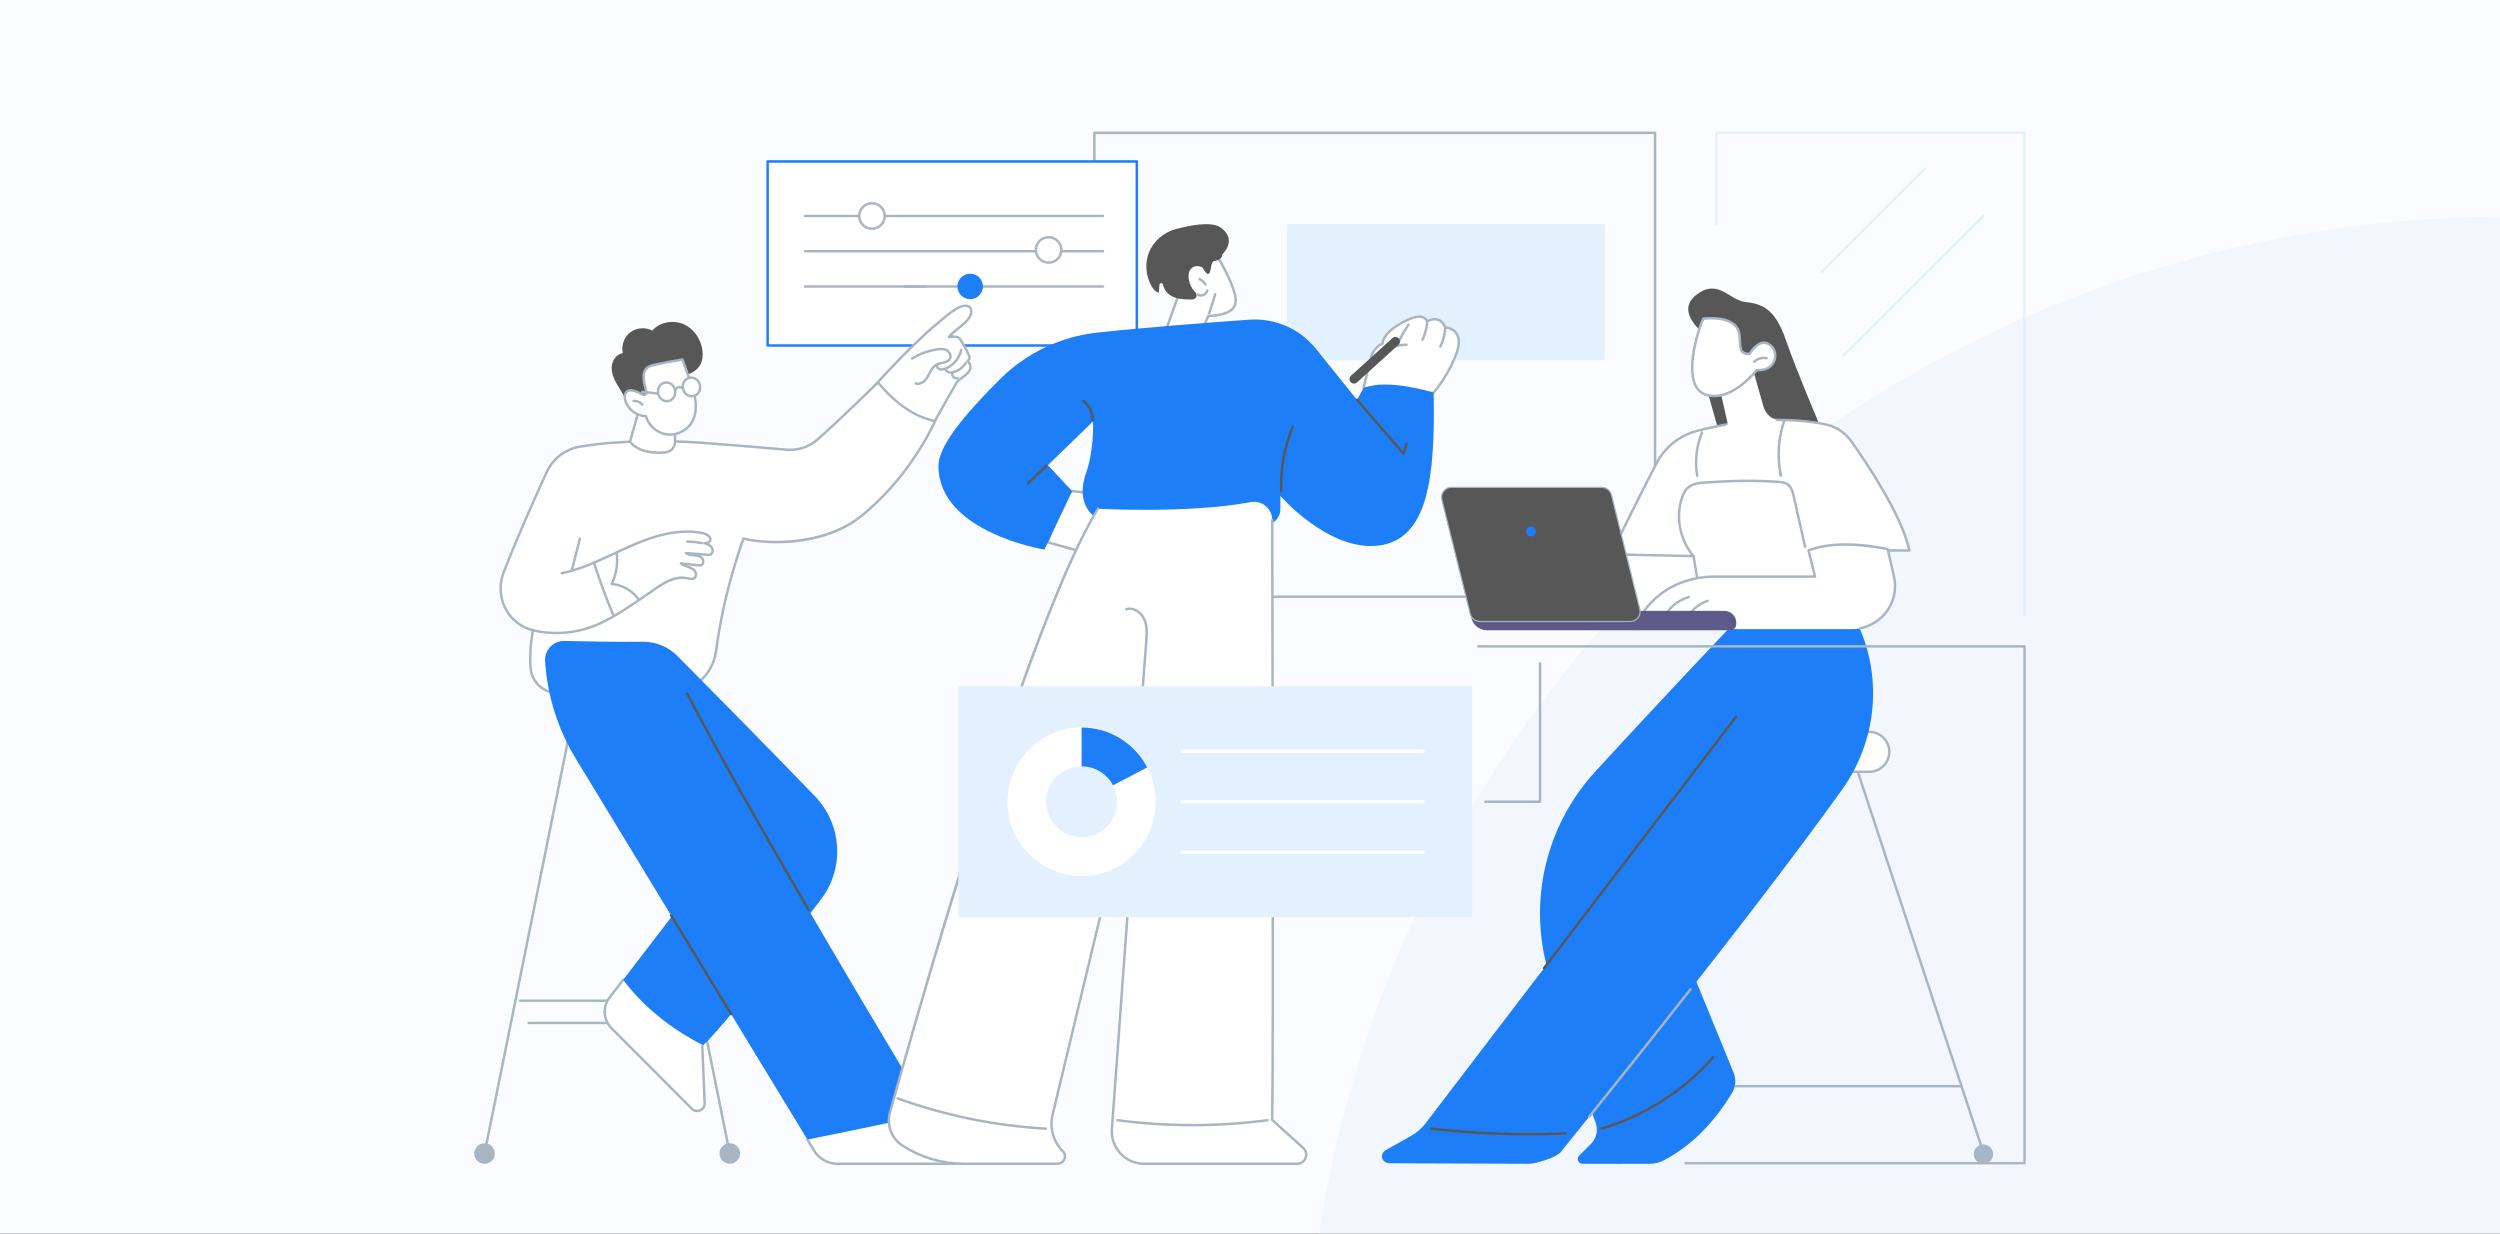 <svg width="912" height="450" viewBox="0 0 912 450" fill="none" xmlns="http://www.w3.org/2000/svg">
<rect x="0" y="0" width="912" height="450" fill="#333333" stroke="none"/>
<g clip-path="url(#clip0_74_61)">
<rect width="912" height="450" fill="#FBFCFF"/>
<circle cx="914.5" cy="517.5" r="438.5" fill="#E3F0FE" fill-opacity="0.4"/>
<g clip-path="url(#clip1_74_61)">
<path d="M603.768 218.14H399.222C398.973 218.14 398.768 217.938 398.768 217.687V48.453C398.768 48.204 398.97 48 399.222 48H603.768C604.018 48 604.222 48.202 604.222 48.453V217.687C604.222 217.936 604.02 218.14 603.768 218.14ZM399.677 217.234H603.314V48.906H399.677V217.234Z" fill="#A8B5C3"/>
<path d="M585.458 81.771H469.474V131.428H585.458V81.771Z" fill="#E3F0FE"/>
<path d="M722.563 417.938C722.373 417.938 722.195 417.816 722.131 417.627L674.403 272.937C674.325 272.7 674.455 272.443 674.693 272.364C674.93 272.286 675.188 272.416 675.267 272.653L722.994 417.343C723.073 417.579 722.943 417.837 722.705 417.915C722.658 417.932 722.61 417.938 722.563 417.938Z" fill="#A8B5C3"/>
<path d="M723.56 424.547C725.515 424.547 727.1 422.966 727.1 421.016C727.1 419.066 725.515 417.485 723.56 417.485C721.605 417.485 720.02 419.066 720.02 421.016C720.02 422.966 721.605 424.547 723.56 424.547Z" fill="#A8B5C3"/>
<path d="M591.622 417.938C591.575 417.938 591.527 417.93 591.48 417.915C591.242 417.837 591.112 417.582 591.191 417.343L638.918 272.653C638.997 272.416 639.253 272.286 639.493 272.364C639.73 272.443 639.86 272.698 639.782 272.937L592.054 417.627C591.992 417.818 591.814 417.938 591.622 417.938Z" fill="#A8B5C3"/>
<path d="M587.085 421.016C587.085 422.967 588.669 424.547 590.625 424.547C592.581 424.547 594.165 422.967 594.165 421.016C594.165 419.065 592.581 417.485 590.625 417.485C588.669 417.485 587.085 419.065 587.085 421.016Z" fill="#A8B5C3"/>
<path d="M715.355 396.68H598.642C598.392 396.68 598.188 396.478 598.188 396.226C598.188 395.975 598.39 395.773 598.642 395.773H715.355C715.605 395.773 715.809 395.975 715.809 396.226C715.809 396.478 715.607 396.68 715.355 396.68Z" fill="#A8B5C3"/>
<path d="M681.917 266.992H632.268C628.239 266.992 624.972 270.251 624.972 274.27C624.972 278.289 628.239 281.548 632.268 281.548H681.917C685.946 281.548 689.213 278.289 689.213 274.27C689.213 270.251 685.946 266.992 681.917 266.992Z" fill="white"/>
<path d="M681.917 282.002H632.268C627.995 282.002 624.518 278.532 624.518 274.27C624.518 270.008 627.995 266.538 632.268 266.538H681.917C686.19 266.538 689.668 270.008 689.668 274.27C689.668 278.532 686.19 282.002 681.917 282.002ZM632.268 267.443C628.495 267.443 625.426 270.504 625.426 274.268C625.426 278.032 628.495 281.093 632.268 281.093H681.917C685.69 281.093 688.759 278.032 688.759 274.268C688.759 270.504 685.69 267.443 681.917 267.443H632.268Z" fill="#A8B5C3"/>
<path d="M634.404 225.328C634.404 225.328 605.284 255.989 581.876 281.567C563.896 301.216 557.43 328.762 564.772 354.338C570.811 375.374 577.853 398.896 582.017 409.358C583.105 412.091 582.451 415.206 580.367 417.287L576.094 421.549C574.985 422.656 575.77 424.549 577.339 424.549H601.845C603.557 424.549 605.255 424.166 606.773 423.377C617.363 417.868 625.441 409.277 631.868 398.664C633.206 396.453 633.408 393.734 632.429 391.342L610.094 336.803L672.644 229.667L634.402 225.332L634.404 225.328Z" fill="#1D7EF8"/>
<path d="M584.26 412.182C584.064 412.182 583.884 412.054 583.824 411.859C583.752 411.62 583.89 411.366 584.13 411.296C599.631 406.7 614.028 397.479 624.668 385.331C624.834 385.143 625.121 385.122 625.309 385.287C625.496 385.452 625.517 385.738 625.352 385.926C614.6 398.2 600.053 407.52 584.388 412.163C584.344 412.176 584.301 412.182 584.258 412.182H584.26Z" fill="#575757"/>
<path d="M569.33 420.297C582.242 404.362 640.339 332.367 672.047 287.955C684.87 269.993 686.937 246.446 677.214 226.64C676.634 225.458 676.161 224.603 675.841 224.193C673.274 220.919 646.512 223.258 646.512 223.258L633.282 261.481L520.14 409.669C518.653 411.618 516.782 413.241 514.643 414.442L505.686 419.469C502.914 421.024 504.048 424.398 507.228 424.361L557.715 424.549C560.274 424.518 567.723 422.283 569.332 420.299L569.33 420.297Z" fill="#1D7EF8"/>
<path d="M579.671 407.932C579.572 407.932 579.47 407.899 579.388 407.833C579.192 407.677 579.161 407.392 579.318 407.197C588.178 396.177 601.789 379.154 616.331 360.636C616.486 360.438 616.771 360.405 616.969 360.558C617.167 360.712 617.2 360.997 617.045 361.194C602.502 379.717 588.886 396.744 580.026 407.763C579.937 407.874 579.805 407.932 579.671 407.932Z" fill="#A8B5C3"/>
<path d="M563.26 353.642C563.165 353.642 563.068 353.611 562.986 353.549C562.785 353.397 562.748 353.112 562.899 352.915L632.919 261.207C633.072 261.007 633.355 260.97 633.555 261.12C633.755 261.273 633.792 261.557 633.642 261.755L563.622 353.463C563.533 353.58 563.397 353.642 563.26 353.642Z" fill="#575757"/>
<path d="M557.74 414.209C545.776 414.209 533.781 413.527 521.933 412.172C521.683 412.143 521.505 411.918 521.534 411.669C521.563 411.42 521.788 411.243 522.038 411.271C538.285 413.132 554.809 413.719 571.15 413.016C571.406 413.004 571.612 413.2 571.623 413.449C571.633 413.698 571.439 413.91 571.189 413.921C566.718 414.112 562.23 414.209 557.74 414.209Z" fill="#575757"/>
<path d="M629.338 165.655L620.482 134.22L622.041 122.071C622.041 122.071 610.765 113.973 618.712 107.65C626.659 101.328 630.794 109.455 636.605 110.149C642.417 110.844 647.398 112.135 651.475 124.01C655.552 135.884 666.748 162.058 666.748 162.058L629.34 165.653L629.338 165.655Z" fill="#575757"/>
<path d="M577.996 225.328H622.956L619.747 199.282L595.125 194.505L577.996 225.328Z" fill="white"/>
<path d="M622.956 225.781H577.998C577.837 225.781 577.688 225.697 577.606 225.559C577.523 225.421 577.521 225.25 577.599 225.11L594.728 194.286C594.823 194.115 595.02 194.025 595.212 194.062L619.834 198.839C620.028 198.876 620.174 199.035 620.197 199.229L623.406 225.274C623.423 225.404 623.382 225.532 623.295 225.631C623.208 225.728 623.084 225.783 622.954 225.783L622.956 225.781ZM578.768 224.875H622.442L619.336 199.663L595.362 195.011L578.768 224.875Z" fill="#A8B5C3"/>
<path d="M617.791 202.861L587.645 202.226C587.645 202.226 597.841 181.371 604.249 169.046C607.304 163.172 612.698 158.852 619.115 157.171C629.724 154.392 647.456 151.263 665.612 154.732C669.556 155.486 673.059 157.724 675.374 160.997C681.526 169.697 693.918 188.337 696.549 200.807H663.478L669.472 221.692L620.889 221.414L617.793 202.861H617.791Z" fill="white"/>
<path d="M669.47 222.147H669.467L620.885 221.869C620.664 221.869 620.476 221.708 620.439 221.49L617.405 203.308L587.634 202.681C587.479 202.677 587.337 202.597 587.256 202.465C587.176 202.333 587.168 202.168 587.236 202.03C587.337 201.822 597.508 181.03 603.844 168.84C606.957 162.855 612.479 158.442 618.997 156.735C630.445 153.735 647.84 150.878 665.696 154.289C669.788 155.07 673.356 157.361 675.744 160.737C682.563 170.383 694.395 188.401 696.993 200.716C697.022 200.85 696.987 200.988 696.902 201.095C696.815 201.2 696.685 201.262 696.549 201.262H664.081L669.907 221.57C669.947 221.708 669.92 221.855 669.833 221.968C669.746 222.081 669.614 222.147 669.472 222.147H669.47ZM621.273 220.965L668.866 221.237L663.04 200.932C663.001 200.796 663.028 200.648 663.115 200.535C663.202 200.421 663.336 200.353 663.478 200.353H695.983C693.073 187.739 680.382 168.867 675.002 161.259C672.751 158.074 669.385 155.915 665.527 155.177C647.838 151.797 630.587 154.633 619.23 157.61C612.96 159.252 607.647 163.498 604.654 169.256C598.948 180.232 590.129 198.192 588.368 201.789L617.803 202.409C618.022 202.413 618.206 202.572 618.241 202.788L621.275 220.967L621.273 220.965Z" fill="#A8B5C3"/>
<path d="M619.152 174.06C618.935 174.06 618.745 173.906 618.706 173.687C617.752 168.339 618.378 162.633 620.468 157.616C620.565 157.386 620.829 157.276 621.062 157.371C621.294 157.468 621.403 157.732 621.308 157.965C619.284 162.822 618.679 168.35 619.602 173.529C619.646 173.776 619.482 174.011 619.235 174.054C619.208 174.058 619.181 174.06 619.154 174.06H619.152Z" fill="#A8B5C3"/>
<path d="M649.672 173.988C649.505 173.988 649.346 173.895 649.267 173.741L648.978 173.172C648.892 173.003 648.922 172.806 649.04 172.672C647.865 166.298 648.326 159.709 650.387 153.556C650.467 153.319 650.723 153.189 650.961 153.27C651.198 153.348 651.326 153.605 651.248 153.842C649.135 160.154 648.745 166.932 650.118 173.444C650.166 173.667 650.04 173.889 649.825 173.965C649.775 173.982 649.724 173.992 649.674 173.992L649.672 173.988Z" fill="#A8B5C3"/>
<path d="M617.791 203.314C617.663 203.314 617.535 203.26 617.444 203.153C612.636 197.504 610.872 189.556 612.841 182.41C613.524 179.927 614.551 178.217 615.982 177.177C617.648 175.966 619.753 175.725 621.946 175.57C632.2 174.839 640.721 174.765 648.761 175.335C650.011 175.424 651.217 175.558 652.227 176.209C653.84 177.249 654.397 179.2 654.827 181.112L658.947 199.383C659.003 199.628 658.848 199.869 658.604 199.925C658.361 199.98 658.117 199.826 658.061 199.583L653.941 181.312C653.551 179.583 653.059 177.826 651.733 176.971C650.903 176.435 649.866 176.324 648.695 176.242C640.699 175.675 632.219 175.749 622.008 176.477C619.875 176.629 617.989 176.841 616.515 177.913C615.257 178.825 614.342 180.376 613.716 182.651C611.827 189.511 613.52 197.144 618.136 202.566C618.299 202.757 618.274 203.042 618.084 203.205C618 203.277 617.894 203.312 617.791 203.312V203.314Z" fill="#A8B5C3"/>
<path d="M596.538 229.5H675.529C685.665 229.5 693.172 220.104 690.909 210.248L688.637 200.349C688.637 200.349 671.151 196.221 659.738 200.809L662.119 210.355H625.085C618.049 210.355 611.143 212.568 605.594 216.886C601.831 219.813 598.277 223.905 596.538 229.502V229.5Z" fill="white"/>
<path d="M596.538 229.953C596.492 229.953 596.449 229.947 596.403 229.932C596.164 229.858 596.03 229.605 596.104 229.366C597.647 224.403 600.744 220.083 605.315 216.527C610.806 212.255 617.828 209.902 625.085 209.902H661.539L659.298 200.918C659.242 200.699 659.358 200.473 659.569 200.388C670.985 195.798 688.024 199.739 688.742 199.908C688.912 199.948 689.042 200.079 689.081 200.248L691.353 210.147C692.348 214.484 691.553 218.915 689.116 222.625C686.7 226.302 682.852 228.871 678.561 229.675C678.315 229.722 678.077 229.56 678.03 229.312C677.984 229.067 678.146 228.83 678.393 228.783C682.443 228.025 686.076 225.6 688.356 222.127C690.657 218.624 691.409 214.44 690.469 210.347L688.261 200.726C686.024 200.24 670.653 197.129 660.279 201.083L662.565 210.242C662.598 210.378 662.57 210.52 662.483 210.631C662.396 210.74 662.264 210.806 662.126 210.806H625.092C618.035 210.806 611.213 213.091 605.881 217.24C601.459 220.68 598.464 224.848 596.98 229.632C596.92 229.825 596.74 229.951 596.546 229.951L596.538 229.953Z" fill="#A8B5C3"/>
<path d="M606.519 226.756C606.461 226.756 606.403 226.745 606.347 226.723C606.114 226.628 606.003 226.364 606.098 226.131C607.803 221.951 611.568 218.594 615.922 217.37C616.164 217.302 616.416 217.442 616.482 217.683C616.55 217.924 616.409 218.173 616.168 218.241C612.076 219.391 608.541 222.545 606.938 226.471C606.866 226.646 606.697 226.754 606.517 226.754L606.519 226.756Z" fill="#A8B5C3"/>
<path d="M614.891 226.937C614.829 226.937 614.767 226.925 614.708 226.898C614.478 226.797 614.375 226.529 614.478 226.3C616.046 222.79 619.162 219.966 622.814 218.744C623.051 218.664 623.309 218.791 623.388 219.03C623.468 219.267 623.34 219.525 623.101 219.603C619.687 220.746 616.773 223.387 615.306 226.669C615.23 226.838 615.065 226.937 614.891 226.937Z" fill="#A8B5C3"/>
<path d="M630.325 154.778C630.325 154.778 621.63 161.967 629.338 165.655C637.045 169.345 648.111 153.204 648.111 153.204C645.779 152.493 643.97 150.649 643.307 148.309L638.929 132.862L626.748 138.962L630.327 154.775L630.325 154.778Z" fill="white"/>
<path d="M638.187 129.115C638.187 129.115 641.138 124.142 644.371 125.145C649.296 126.676 648.978 135.456 640.86 135.033C640.86 135.033 631.254 147.273 622.041 143.875C612.826 140.478 619.586 119.778 621.372 116.231C621.372 116.231 633.613 114.605 634.528 121.966C635.06 126.249 634.028 129.113 638.187 129.113V129.115Z" fill="white"/>
<path d="M625.443 144.932C624.265 144.932 623.074 144.741 621.882 144.3C619.999 143.606 618.621 142.19 617.793 140.091C614.885 132.734 619.518 118.899 620.965 116.025C621.033 115.891 621.161 115.798 621.312 115.78C621.614 115.738 628.774 114.828 632.642 117.807C633.982 118.839 634.767 120.219 634.978 121.908C635.098 122.864 635.139 123.754 635.176 124.541C635.306 127.283 635.368 128.579 637.937 128.655C638.59 127.644 641.355 123.732 644.507 124.71C646.969 125.475 648.462 128.081 647.981 130.773C647.572 133.056 645.511 135.635 641.072 135.495C639.949 136.875 633.053 144.932 625.445 144.932H625.443ZM621.669 116.655C619.939 120.3 616.046 133.204 618.638 139.761C619.369 141.609 620.565 142.849 622.196 143.451C630.998 146.696 640.407 134.875 640.5 134.753C640.591 134.638 640.728 134.572 640.882 134.58C644.891 134.788 646.715 132.668 647.082 130.615C647.425 128.707 646.541 126.294 644.234 125.578C641.386 124.692 638.604 129.3 638.576 129.345C638.493 129.483 638.344 129.568 638.185 129.568C634.503 129.568 634.4 127.37 634.267 124.587C634.23 123.818 634.189 122.945 634.075 122.024C633.896 120.584 633.229 119.408 632.087 118.53C628.894 116.07 622.933 116.525 621.669 116.655Z" fill="#A8B5C3"/>
<path d="M639.901 132.429C639.782 132.429 639.662 132.382 639.571 132.287C639.398 132.106 639.406 131.82 639.588 131.647C640.893 130.413 642.799 129.863 644.561 130.215C644.806 130.264 644.968 130.503 644.918 130.748C644.868 130.994 644.629 131.154 644.383 131.105C642.904 130.81 641.306 131.272 640.211 132.306C640.122 132.388 640.011 132.429 639.899 132.429H639.901Z" fill="#A8B5C3"/>
<path d="M542.445 229.92H631.174C632.398 229.92 633.392 228.929 633.392 227.707V227.186C633.392 224.782 631.438 222.835 629.03 222.835H536.053L536.798 225.602C537.486 228.15 539.801 229.92 542.447 229.92H542.445Z" fill="#5D5A88"/>
<path d="M539.851 226.714H594.72C597.064 226.714 598.785 224.52 598.221 222.252L587.851 180.523C587.453 178.918 586.009 177.791 584.351 177.791H529.481C527.137 177.791 525.417 179.985 525.981 182.253L536.35 223.983C536.749 225.588 538.192 226.714 539.851 226.714Z" fill="#575757"/>
<path d="M594.72 226.941H539.851C538.085 226.941 536.555 225.746 536.129 224.036L525.76 182.307C525.475 181.157 525.731 179.962 526.462 179.029C527.193 178.096 528.294 177.562 529.481 177.562H584.351C586.116 177.562 587.647 178.757 588.072 180.467L598.442 222.197C598.727 223.346 598.473 224.541 597.74 225.472C597.008 226.405 595.908 226.939 594.72 226.939V226.941ZM529.481 178.016C528.434 178.016 527.466 178.487 526.819 179.309C526.175 180.131 525.948 181.184 526.2 182.198L536.569 223.927C536.943 225.435 538.292 226.488 539.849 226.488H594.718C595.765 226.488 596.734 226.016 597.38 225.194C598.025 224.372 598.25 223.319 597.998 222.306L587.628 180.576C587.254 179.068 585.904 178.016 584.349 178.016H529.479H529.481Z" fill="#A8B5C3"/>
<path d="M556.666 193.891C556.666 194.888 557.478 195.697 558.477 195.697C559.477 195.697 560.288 194.888 560.288 193.891C560.288 192.894 559.477 192.084 558.477 192.084C557.478 192.084 556.666 192.894 556.666 193.891Z" fill="#1D7EF8"/>
<path d="M738.546 424.773H614.891C614.642 424.773 614.437 424.571 614.437 424.32C614.437 424.069 614.639 423.867 614.891 423.867H738.093V236.255H539.302C539.052 236.255 538.847 236.053 538.847 235.802C538.847 235.55 539.05 235.348 539.302 235.348H738.548C738.798 235.348 739.002 235.55 739.002 235.802V424.32C739.002 424.569 738.8 424.773 738.548 424.773H738.546Z" fill="#A8B5C3"/>
<path d="M414.714 58.902H280.033V126.045H414.714V58.902Z" fill="white"/>
<path d="M414.714 126.498H280.033C279.783 126.498 279.579 126.297 279.579 126.045V58.902C279.579 58.653 279.781 58.449 280.033 58.449H414.714C414.964 58.449 415.168 58.651 415.168 58.902V126.045C415.168 126.294 414.966 126.498 414.714 126.498ZM280.488 125.592H414.259V59.355H280.488V125.592Z" fill="#1D7EF8"/>
<path d="M402.388 79.242H293.674C293.424 79.242 293.22 79.04 293.22 78.788C293.22 78.537 293.422 78.335 293.674 78.335H402.388C402.638 78.335 402.843 78.537 402.843 78.788C402.843 79.04 402.64 79.242 402.388 79.242Z" fill="#A8B5C3"/>
<path d="M402.388 92.105H293.674C293.424 92.105 293.22 91.903 293.22 91.652C293.22 91.4 293.422 91.198 293.674 91.198H402.388C402.638 91.198 402.843 91.4 402.843 91.652C402.843 91.903 402.64 92.105 402.388 92.105Z" fill="#A8B5C3"/>
<path d="M402.388 104.968H330.161C329.911 104.968 329.706 104.766 329.706 104.515C329.706 104.264 329.909 104.062 330.161 104.062H402.388C402.638 104.062 402.843 104.264 402.843 104.515C402.843 104.766 402.64 104.968 402.388 104.968Z" fill="#A8B5C3"/>
<path d="M337.554 104.968H293.674C293.424 104.968 293.22 104.766 293.22 104.515C293.22 104.264 293.422 104.062 293.674 104.062H337.554C337.804 104.062 338.009 104.264 338.009 104.515C338.009 104.766 337.806 104.968 337.554 104.968Z" fill="#A8B5C3"/>
<path d="M322.652 79.722C323.169 77.211 321.547 74.757 319.03 74.242C316.513 73.726 314.053 75.344 313.537 77.855C313.02 80.366 314.642 82.82 317.159 83.335C319.676 83.85 322.136 82.233 322.652 79.722Z" fill="white"/>
<path d="M318.094 83.881C315.279 83.881 312.986 81.596 312.986 78.788C312.986 75.98 315.277 73.694 318.094 73.694C320.911 73.694 323.201 75.978 323.201 78.788C323.201 81.598 320.911 83.881 318.094 83.881ZM318.094 74.6C315.778 74.6 313.895 76.479 313.895 78.788C313.895 81.098 315.778 82.977 318.094 82.977C320.409 82.977 322.292 81.098 322.292 78.788C322.292 76.479 320.409 74.6 318.094 74.6Z" fill="#A8B5C3"/>
<path d="M382.529 95.809C385.099 95.809 387.182 93.731 387.182 91.168C387.182 88.604 385.099 86.526 382.529 86.526C379.959 86.526 377.876 88.604 377.876 91.168C377.876 93.731 379.959 95.809 382.529 95.809Z" fill="white"/>
<path d="M382.529 96.26C379.714 96.26 377.422 93.975 377.422 91.168C377.422 88.36 379.712 86.075 382.529 86.075C385.346 86.075 387.636 88.36 387.636 91.168C387.636 93.975 385.346 96.26 382.529 96.26ZM382.529 86.979C380.214 86.979 378.33 88.858 378.33 91.168C378.33 93.477 380.214 95.356 382.529 95.356C384.844 95.356 386.728 93.477 386.728 91.168C386.728 88.858 384.844 86.979 382.529 86.979Z" fill="#A8B5C3"/>
<path d="M356.638 108.256C358.723 106.757 359.195 103.856 357.692 101.777C356.19 99.697 353.282 99.226 351.197 100.725C349.112 102.224 348.64 105.125 350.143 107.204C351.645 109.284 354.553 109.755 356.638 108.256Z" fill="#1D7EF8"/>
<path d="M176.759 421.253C176.73 421.253 176.699 421.251 176.668 421.244C176.422 421.195 176.263 420.956 176.313 420.711L211.606 246.063C211.655 245.818 211.893 245.659 212.14 245.709C212.386 245.758 212.545 245.997 212.496 246.242L177.203 420.89C177.159 421.104 176.969 421.255 176.759 421.255V421.253Z" fill="#A8B5C3"/>
<path d="M176.757 424.547C178.833 424.547 180.515 422.869 180.515 420.799C180.515 418.73 178.833 417.052 176.757 417.052C174.681 417.052 172.998 418.73 172.998 420.799C172.998 422.869 174.681 424.547 176.757 424.547Z" fill="#A8B5C3"/>
<path d="M266.225 421.253C266.012 421.253 265.824 421.104 265.781 420.888L230.488 246.24C230.438 245.995 230.598 245.756 230.843 245.707C231.089 245.657 231.329 245.816 231.378 246.061L266.671 420.709C266.721 420.954 266.562 421.193 266.316 421.242C266.285 421.249 266.256 421.251 266.225 421.251V421.253Z" fill="#A8B5C3"/>
<path d="M266.227 424.547C268.302 424.547 269.984 422.869 269.984 420.799C269.984 418.73 268.302 417.052 266.227 417.052C264.152 417.052 262.47 418.73 262.47 420.799C262.47 422.869 264.152 424.547 266.227 424.547Z" fill="#A8B5C3"/>
<path d="M227.006 365.516H189.716C189.466 365.516 189.262 365.314 189.262 365.063C189.262 364.812 189.464 364.61 189.716 364.61H227.006C227.256 364.61 227.46 364.812 227.46 365.063C227.46 365.314 227.258 365.516 227.006 365.516Z" fill="#A8B5C3"/>
<path d="M227.448 373.627H192.88C192.63 373.627 192.426 373.425 192.426 373.174C192.426 372.922 192.628 372.721 192.88 372.721H227.448C227.698 372.721 227.902 372.922 227.902 373.174C227.902 373.425 227.7 373.627 227.448 373.627Z" fill="#A8B5C3"/>
<path d="M332.201 164.946C332.598 165.226 332.998 165.498 333.401 165.768C342.938 152.003 349.054 138.921 349.054 138.921C356.662 134.988 353.066 131.811 353.066 131.811C354.778 127.693 351.356 126.799 351.356 126.799C351.1 121.49 346.181 122.941 346.181 122.941C350.764 117.984 353.948 109.243 341.33 118.901C333.95 124.55 323.948 135.515 314.921 145.361C318.856 153.228 325.031 159.891 332.201 164.946Z" fill="white"/>
<path d="M334.293 164.926C334.204 164.926 334.113 164.899 334.033 164.843C333.826 164.699 333.777 164.417 333.921 164.213C337.362 159.293 340.163 154.256 343.128 148.925C344.865 145.802 346.66 142.571 348.628 139.3C349.105 138.585 349.869 138.027 350.679 137.436C351.523 136.817 352.397 136.181 353.041 135.324C353.054 135.307 353.068 135.291 353.083 135.274C353.428 134.93 353.599 134.403 353.554 133.824C353.502 133.167 353.18 132.512 352.643 131.976C352.546 131.879 352.498 131.745 352.513 131.612C352.525 131.476 352.599 131.354 352.713 131.28C353.44 130.796 353.295 130.207 352.699 129.069C352.649 128.975 352.602 128.884 352.558 128.797C352.548 128.779 352.54 128.758 352.533 128.738C352.294 128.021 351.751 127.125 351.174 126.175C350.749 125.472 350.309 124.747 349.937 124.012C349.367 123.186 348.306 123.26 347.079 123.344C346.78 123.365 346.48 123.386 346.189 123.392C346.168 123.392 346.148 123.392 346.129 123.39C346.073 123.384 346.02 123.367 345.97 123.342C345.931 123.322 345.896 123.297 345.863 123.266C345.836 123.239 345.811 123.21 345.79 123.178C345.768 123.14 345.751 123.101 345.741 123.062C345.728 123.015 345.722 122.967 345.724 122.92C345.726 122.871 345.737 122.823 345.753 122.778C345.761 122.755 345.772 122.733 345.786 122.712C346.327 121.77 347.569 120.792 349.008 119.659C351.755 117.496 354.865 115.046 353.549 112.451C351.288 110.58 346.375 114.818 343.114 117.63C342.098 118.507 341.218 119.265 340.522 119.762C332.682 126.799 324.998 134.654 316.34 144.479C316.175 144.667 315.888 144.685 315.7 144.52C315.512 144.355 315.493 144.069 315.659 143.882C324.347 134.02 332.061 126.138 339.933 119.072C339.946 119.059 339.96 119.049 339.973 119.039C340.636 118.567 341.507 117.815 342.519 116.944C346.259 113.717 351.383 109.296 354.214 111.826C354.254 111.861 354.287 111.903 354.312 111.95C356.084 115.242 352.471 118.085 349.57 120.37C348.905 120.893 348.26 121.402 347.726 121.878C347.771 121.962 347.792 122.061 347.785 122.166C347.779 122.242 347.756 122.323 347.719 122.401C348.845 122.358 349.997 122.471 350.708 123.532C350.718 123.548 350.728 123.563 350.737 123.581C351.094 124.296 351.53 125.013 351.951 125.709C352.546 126.69 353.108 127.617 353.382 128.423C353.419 128.497 353.461 128.573 353.502 128.651C353.892 129.395 354.582 130.711 353.616 131.708C354.107 132.322 354.402 133.035 354.458 133.758C354.522 134.588 354.264 135.365 353.746 135.895C353.023 136.846 352.06 137.549 351.212 138.169C350.468 138.711 349.768 139.224 349.39 139.786C347.441 143.025 345.65 146.249 343.917 149.366C340.939 154.72 338.128 159.777 334.661 164.734C334.572 164.86 334.432 164.928 334.287 164.928L334.293 164.926Z" fill="#A8B5C3"/>
<path d="M334.814 140.452C334.496 140.452 334.186 140.404 333.89 140.303C333.653 140.223 333.525 139.965 333.605 139.728C333.686 139.492 333.944 139.364 334.182 139.444C335.2 139.788 336.367 139.201 337.069 138.466C337.713 137.792 338.151 136.96 338.616 136.076C338.733 135.853 338.851 135.629 338.971 135.41C339.533 134.387 340.342 133.13 341.631 132.5C342.242 132.199 342.897 132.071 343.527 131.947C343.802 131.894 344.076 131.84 344.347 131.77C345.018 131.599 345.883 131.245 346.195 130.522C346.59 129.609 345.844 128.474 344.915 128.068C343.876 127.615 342.635 127.757 341.451 127.976C338.13 128.594 335.285 129.669 332.994 131.177C332.786 131.315 332.503 131.257 332.364 131.047C332.226 130.839 332.284 130.557 332.494 130.419C334.886 128.845 337.845 127.724 341.286 127.083C342.614 126.836 344.016 126.684 345.28 127.236C346.604 127.813 347.647 129.451 347.032 130.878C346.573 131.939 345.443 132.425 344.574 132.646C344.287 132.718 343.996 132.776 343.705 132.833C343.104 132.951 342.538 133.064 342.032 133.311C340.972 133.83 340.266 134.939 339.768 135.845C339.65 136.061 339.535 136.28 339.419 136.498C338.946 137.396 338.457 138.325 337.726 139.092C336.889 139.967 335.817 140.452 334.812 140.452H334.814Z" fill="#A8B5C3"/>
<path d="M343.477 135.252C343.252 135.252 343.021 135.225 342.792 135.163C341.904 134.924 341.109 134.007 341.34 133.027C341.398 132.784 341.641 132.631 341.885 132.689C342.129 132.747 342.282 132.99 342.224 133.233C342.118 133.684 342.56 134.162 343.029 134.288C343.506 134.415 344.08 134.329 344.838 134.01C347.546 132.87 349.609 130.384 350.218 127.518C350.27 127.273 350.512 127.116 350.757 127.17C351.003 127.221 351.16 127.463 351.106 127.708C350.435 130.86 348.168 133.595 345.192 134.846C344.745 135.033 344.134 135.252 343.479 135.252H343.477Z" fill="#A8B5C3"/>
<path d="M346.767 136.354C346.472 136.354 346.199 136.313 345.943 136.232C345.156 135.983 344.589 135.299 344.562 134.57C344.553 134.321 344.75 134.11 344.999 134.102C345.249 134.096 345.46 134.29 345.468 134.539C345.483 134.932 345.854 135.254 346.216 135.369C346.602 135.491 347.069 135.472 347.688 135.309C349.458 134.844 351.011 133.68 351.947 132.112C352.075 131.898 352.354 131.828 352.571 131.956C352.785 132.083 352.856 132.361 352.728 132.578C351.67 134.347 349.917 135.662 347.92 136.187C347.492 136.3 347.112 136.356 346.765 136.356L346.767 136.354Z" fill="#A8B5C3"/>
<path d="M348.923 138.437C348.384 138.437 347.843 138.22 347.47 137.831C346.966 137.306 346.788 136.492 347.028 135.806C347.11 135.569 347.37 135.445 347.606 135.528C347.843 135.61 347.967 135.87 347.885 136.105C347.757 136.471 347.854 136.923 348.124 137.203C348.395 137.483 348.843 137.6 349.215 137.487C349.454 137.415 349.708 137.549 349.781 137.79C349.853 138.029 349.719 138.282 349.477 138.354C349.297 138.408 349.109 138.435 348.921 138.435L348.923 138.437Z" fill="#A8B5C3"/>
<path d="M203.126 252.857C211.853 253.232 230.591 253.018 244.174 252.785C252.83 252.637 260.066 246.197 261.19 237.639C262.524 227.473 265.327 212.893 271.215 196.493C280.019 198.561 300.566 199.352 314.486 188.021C323.515 180.673 333.822 168.86 341.175 153.583C333.905 152.242 326.945 147.487 320.274 139.535C320.274 139.535 306.543 153.002 298.257 160.323C295.176 163.045 291.111 164.386 287.01 164.042C277.006 163.201 258.276 161.642 254.554 161.417C244.577 160.816 227.027 160.344 211.583 162.936C206.244 163.832 201.705 167.309 199.452 172.216C195.329 181.2 188.388 196.67 183.69 208.932C180.538 217.156 184.638 226.513 192.948 229.487C193.467 229.673 193.968 229.819 194.45 229.92C194.45 229.92 193.01 236.378 193.545 243.593C193.921 248.657 198.037 252.641 203.126 252.859V252.857Z" fill="white"/>
<path d="M217.136 253.514C211.515 253.514 206.544 253.457 203.107 253.31C197.791 253.082 193.485 248.918 193.093 243.624C192.638 237.497 193.609 231.844 193.917 230.26C193.559 230.167 193.184 230.052 192.795 229.912C188.741 228.461 185.505 225.487 183.686 221.535C181.843 217.535 181.69 212.881 183.266 208.769C188.047 196.299 195.201 180.397 199.041 172.027C201.358 166.975 206.019 163.409 211.508 162.489C227.227 159.85 245.242 160.402 254.581 160.964C258.272 161.187 276.506 162.705 287.047 163.589C291.01 163.922 294.985 162.608 297.955 159.983C306.14 152.752 319.82 139.345 319.956 139.209C320.047 139.121 320.169 139.073 320.297 139.079C320.423 139.086 320.543 139.143 320.623 139.242C327.267 147.161 334.211 151.836 341.257 153.136C341.396 153.16 341.515 153.251 341.579 153.377C341.643 153.502 341.645 153.651 341.584 153.778C332.792 172.047 321.012 183.294 314.773 188.372C300.787 199.754 280.603 199.047 271.506 197.024C265.591 213.612 262.875 228.282 261.64 237.697C260.496 246.407 252.991 253.088 244.181 253.238C235.759 253.383 225.695 253.514 217.134 253.514H217.136ZM203.144 252.404C211.791 252.775 230.226 252.571 244.166 252.332C252.53 252.19 259.655 245.847 260.74 237.579C261.991 228.049 264.748 213.159 270.787 196.34C270.866 196.124 271.095 195.998 271.318 196.052C281.483 198.439 301.289 198.178 314.198 187.671C320.32 182.69 331.823 171.716 340.51 153.914C333.562 152.456 326.749 147.845 320.241 140.2C318.042 142.349 306.022 154.065 298.556 160.663C295.403 163.451 291.177 164.845 286.97 164.493C276.433 163.609 258.206 162.091 254.525 161.868C245.226 161.308 227.287 160.758 211.657 163.383C206.465 164.254 202.056 167.626 199.865 172.406C196.029 180.766 188.884 196.647 184.113 209.094C182.624 212.98 182.769 217.378 184.51 221.158C186.226 224.887 189.278 227.693 193.101 229.061C193.613 229.244 194.098 229.384 194.542 229.477C194.662 229.502 194.766 229.574 194.832 229.675C194.898 229.776 194.92 229.901 194.894 230.019C194.879 230.083 193.477 236.502 193.999 243.56C194.357 248.395 198.289 252.198 203.146 252.408L203.144 252.404Z" fill="#A8B5C3"/>
<path d="M202.878 231.376C199.953 231.376 197.068 231.041 194.338 230.359C194.094 230.297 193.948 230.052 194.008 229.809C194.07 229.566 194.315 229.419 194.559 229.479C202.264 231.407 211.277 230.491 218.669 227.026C224.501 224.292 229.912 220.549 235.145 216.927C236.517 215.979 237.888 215.03 239.265 214.098C242.799 211.711 246.603 209.616 250.488 210.45C250.616 210.477 250.748 210.508 250.88 210.538C251.688 210.726 252.522 210.92 253.051 210.51C253.608 210.079 253.526 209.109 253.08 208.53C252.549 207.842 251.64 207.485 250.833 207.205L250.61 207.129C249.724 206.826 248.807 206.513 248.078 205.854C247.931 205.722 247.888 205.512 247.968 205.333C248.049 205.153 248.237 205.046 248.433 205.069L254.639 205.753C255.062 205.8 255.409 205.825 255.678 205.701C255.959 205.572 256.06 205.3 256.093 205.094C256.167 204.651 256.004 204.136 255.694 203.837C255.062 203.229 254.071 203.099 253.111 203.017C252.033 202.926 250.851 202.825 249.949 202.119C249.792 201.995 249.732 201.783 249.806 201.598C249.879 201.412 250.062 201.295 250.265 201.311L257.898 201.915C258.369 201.952 258.755 201.968 259.05 201.816C259.331 201.672 259.445 201.4 259.492 201.196C259.589 200.769 259.476 200.248 259.211 199.902C258.672 199.193 257.683 198.845 256.89 198.565C256.679 198.491 256.553 198.273 256.595 198.054C256.636 197.834 256.836 197.675 257.057 197.685C258.404 197.731 258.59 197.137 258.65 196.942C258.792 196.484 258.592 196.132 257.888 195.599C257.28 195.139 256.471 194.962 255.76 194.832C246.514 193.143 237.155 196.538 230.034 199.684C228.123 200.528 226.19 201.433 224.321 202.308C218.165 205.193 211.8 208.173 205.024 209.55C204.778 209.599 204.538 209.44 204.489 209.195C204.439 208.95 204.598 208.711 204.844 208.662C211.513 207.308 217.828 204.35 223.935 201.488C225.808 200.611 227.745 199.704 229.666 198.856C236.907 195.656 246.434 192.208 255.926 193.942C256.739 194.091 257.673 194.299 258.439 194.88C258.875 195.211 259.897 195.986 259.519 197.212C259.418 197.539 259.178 197.997 258.615 198.295C259.108 198.553 259.577 198.887 259.936 199.358C260.368 199.925 260.537 200.708 260.378 201.402C260.252 201.956 259.928 202.391 259.465 202.628C258.916 202.91 258.284 202.86 257.826 202.823L255.529 202.642C255.816 202.782 256.087 202.959 256.324 203.19C256.853 203.699 257.113 204.506 256.987 205.25C256.886 205.846 256.556 206.299 256.056 206.53C255.537 206.768 254.959 206.705 254.538 206.657L250.814 206.247C250.843 206.258 250.874 206.268 250.903 206.278L251.13 206.356C252.064 206.68 253.117 207.098 253.801 207.984C254.523 208.921 254.618 210.45 253.611 211.231C252.739 211.906 251.644 211.651 250.676 211.426C250.548 211.398 250.422 211.367 250.298 211.34C246.748 210.576 243.144 212.576 239.775 214.852C238.4 215.781 237.031 216.729 235.664 217.675C230.399 221.317 224.957 225.083 219.057 227.848C214.098 230.171 208.423 231.376 202.88 231.376H202.878Z" fill="#A8B5C3"/>
<path d="M208.524 208.724C208.487 208.724 208.448 208.719 208.411 208.709C208.167 208.647 208.022 208.4 208.084 208.157L211.12 196.379C211.182 196.136 211.43 195.99 211.674 196.054C211.917 196.116 212.062 196.363 212 196.606L208.964 208.384C208.912 208.588 208.727 208.724 208.524 208.724Z" fill="#A8B5C3"/>
<path d="M256.147 198.565C256.122 198.565 256.095 198.563 256.07 198.559C254.294 198.254 252.481 198.065 250.68 197.99C250.43 197.98 250.234 197.77 250.244 197.519C250.254 197.269 250.465 197.074 250.717 197.084C252.557 197.158 254.41 197.354 256.225 197.665C256.473 197.708 256.638 197.941 256.597 198.188C256.56 198.409 256.367 198.565 256.149 198.565H256.147Z" fill="#A8B5C3"/>
<path d="M223.782 224.959C223.605 224.959 223.437 224.856 223.363 224.681C220.711 218.412 218.33 211.946 216.279 205.456C216.203 205.217 216.337 204.964 216.577 204.888C216.816 204.813 217.07 204.945 217.147 205.184C219.187 211.645 221.56 218.087 224.199 224.329C224.296 224.56 224.189 224.825 223.958 224.922C223.9 224.947 223.84 224.957 223.782 224.957V224.959Z" fill="#A8B5C3"/>
<path d="M232.923 219.092C232.78 219.092 232.64 219.026 232.551 218.9C230.379 215.837 226.843 213.804 223.096 213.464C222.948 213.449 222.814 213.365 222.741 213.233C222.669 213.103 222.665 212.945 222.731 212.811C224.427 209.403 225.046 205.454 224.476 201.692C224.439 201.445 224.608 201.214 224.858 201.177C225.106 201.14 225.337 201.309 225.374 201.558C225.94 205.291 225.389 209.199 223.821 212.636C227.588 213.163 231.095 215.277 233.295 218.377C233.439 218.581 233.392 218.863 233.185 219.01C233.105 219.065 233.014 219.092 232.923 219.092Z" fill="#A8B5C3"/>
<path d="M246.194 153.208L246.25 161.149C246.265 163.152 244.747 164.841 242.747 165.022C238.962 165.364 233.059 165.136 229.827 161.137L234.961 142.872L246.194 153.208Z" fill="white"/>
<path d="M240.288 165.591C236.467 165.591 232.138 164.722 229.472 161.421C229.379 161.308 229.348 161.156 229.389 161.016L234.524 142.751C234.567 142.598 234.685 142.481 234.838 142.437C234.988 142.394 235.153 142.433 235.269 142.54L246.502 152.876C246.595 152.961 246.647 153.08 246.649 153.206L246.704 161.147C246.719 163.374 244.999 165.274 242.789 165.474C241.998 165.546 241.157 165.589 240.29 165.589L240.288 165.591ZM230.329 161.03C233.375 164.6 238.722 164.93 242.706 164.571C244.451 164.413 245.808 162.913 245.796 161.154L245.742 153.41L235.199 143.709L230.329 161.032V161.03Z" fill="#A8B5C3"/>
<path d="M225.41 140.758C224.177 138.702 223.07 136.436 223.142 134.04C223.214 131.645 224.829 129.146 227.211 128.826C226.552 126.07 227.653 122.974 229.904 121.245C232.157 119.517 235.438 119.253 237.942 120.596C240.672 117.465 245.554 116.595 249.366 118.258C253.179 119.92 255.796 123.833 256.264 127.957C256.467 129.729 256.289 131.597 255.409 133.148C254.176 135.322 251.717 136.576 249.243 136.968C247.834 137.19 246.233 137.246 245.277 138.301C244.685 138.956 244.482 139.862 244.199 140.699C243.202 143.659 240.913 146.16 238.049 147.421C235.717 148.447 231.69 149.061 229.379 147.588C228.485 147.017 228.315 145.929 227.88 145.011C227.173 143.529 226.252 142.163 225.41 140.758Z" fill="#575757"/>
<path d="M252.896 142.347C254.036 146.257 254.443 150.719 252.305 154.188C250.444 157.208 246.702 158.96 243.183 158.457C239.664 157.954 236.568 155.225 235.633 151.803C232.299 151.774 229.117 149.411 228.132 146.234C227.762 145.039 227.778 143.527 228.786 142.784C229.939 141.935 231.539 142.604 232.861 143.158C234.183 143.711 235.176 144.693 235.876 143.447C235.374 140.297 232.944 134.945 237.58 133.377C239.307 132.794 248.966 131.125 248.966 131.125C248.966 131.125 252.28 140.237 252.894 142.347H252.896Z" fill="white"/>
<path d="M244.387 158.995C243.964 158.995 243.538 158.966 243.117 158.906C239.542 158.395 236.37 155.68 235.288 152.248C231.87 152.068 228.712 149.644 227.696 146.37C227.287 145.054 227.289 143.327 228.514 142.423C229.873 141.42 231.624 142.153 233.03 142.742C233.346 142.874 233.644 143.029 233.908 143.167C234.885 143.676 235.147 143.729 235.397 143.358C235.304 142.833 235.162 142.242 235.011 141.62C234.272 138.556 233.258 134.362 237.431 132.951C239.17 132.364 248.489 130.75 248.885 130.682C249.1 130.645 249.315 130.769 249.389 130.975C249.525 131.348 252.716 140.126 253.328 142.223C254.794 147.254 254.579 151.36 252.687 154.429C250.959 157.233 247.673 158.999 244.383 158.999L244.387 158.995ZM230.106 142.833C229.72 142.833 229.362 142.924 229.057 143.148C228.212 143.77 228.264 145.128 228.565 146.1C229.484 149.065 232.524 151.323 235.635 151.349C235.837 151.349 236.015 151.488 236.068 151.683C236.956 154.93 239.908 157.53 243.245 158.008C246.582 158.484 250.149 156.817 251.915 153.951C253.666 151.111 253.848 147.248 252.456 142.475C251.921 140.641 249.284 133.344 248.666 131.638C246.874 131.952 239.207 133.307 237.725 133.808C234.338 134.953 235.166 138.381 235.897 141.407C236.066 142.112 236.227 142.777 236.324 143.377C236.341 143.478 236.322 143.581 236.273 143.669C235.515 145.021 234.391 144.438 233.491 143.968C233.233 143.834 232.964 143.694 232.685 143.579C231.835 143.222 230.907 142.835 230.106 142.835V142.833Z" fill="#A8B5C3"/>
<path d="M234.313 148.027C234.187 148.027 234.059 147.973 233.97 147.87C233.282 147.081 232.206 146.648 231.163 146.741C230.916 146.764 230.692 146.578 230.672 146.329C230.649 146.08 230.835 145.859 231.085 145.839C232.415 145.721 233.782 146.273 234.656 147.277C234.821 147.466 234.8 147.753 234.61 147.915C234.523 147.989 234.418 148.027 234.313 148.027Z" fill="#A8B5C3"/>
<path d="M249.137 141.76C249.507 143.612 251.194 144.84 252.906 144.5C254.618 144.16 255.707 142.382 255.337 140.53C254.967 138.678 253.28 137.45 251.568 137.79C249.856 138.13 248.768 139.908 249.137 141.76Z" fill="white"/>
<path d="M252.334 145.008C250.622 145.008 249.061 143.706 248.691 141.848C248.491 140.841 248.666 139.819 249.185 138.972C249.711 138.113 250.527 137.536 251.479 137.347C253.431 136.96 255.364 138.348 255.783 140.443C256.2 142.538 254.951 144.557 252.995 144.945C252.774 144.988 252.553 145.011 252.336 145.011L252.334 145.008ZM252.14 138.187C251.981 138.187 251.818 138.204 251.657 138.235C250.955 138.375 250.352 138.803 249.959 139.444C249.559 140.097 249.426 140.888 249.581 141.671C249.901 143.276 251.349 144.345 252.815 144.055C254.28 143.764 255.209 142.223 254.889 140.618C254.604 139.191 253.425 138.187 252.138 138.187H252.14Z" fill="#A8B5C3"/>
<path d="M243.262 146.807C242.531 146.807 241.81 146.57 241.184 146.115C240.379 145.53 239.825 144.652 239.625 143.645C239.424 142.637 239.6 141.615 240.118 140.769C240.645 139.91 241.459 139.333 242.413 139.143C243.367 138.954 244.342 139.176 245.158 139.77C245.963 140.355 246.516 141.23 246.717 142.24C246.917 143.247 246.742 144.269 246.223 145.116C245.697 145.975 244.883 146.551 243.929 146.741C243.708 146.784 243.485 146.807 243.262 146.807ZM243.078 139.984C242.917 139.984 242.754 140 242.59 140.031C241.888 140.171 241.285 140.6 240.893 141.241C240.492 141.894 240.36 142.685 240.515 143.468C240.672 144.252 241.097 144.932 241.717 145.381C242.324 145.824 243.047 145.991 243.749 145.851C244.451 145.711 245.054 145.282 245.447 144.642C245.847 143.989 245.98 143.198 245.825 142.415C245.668 141.63 245.242 140.95 244.623 140.501C244.154 140.161 243.619 139.984 243.078 139.984Z" fill="#A8B5C3"/>
<path d="M246.271 142.781C246.19 142.781 246.11 142.761 246.037 142.716C245.823 142.586 245.752 142.308 245.882 142.093C246.355 141.306 246.938 140.864 247.613 140.777C248.631 140.645 249.42 141.401 249.453 141.434C249.633 141.609 249.637 141.896 249.464 142.075C249.29 142.254 249.003 142.258 248.823 142.085C248.811 142.073 248.299 141.599 247.727 141.677C247.343 141.729 246.985 142.028 246.663 142.561C246.578 142.703 246.428 142.781 246.273 142.781H246.271Z" fill="#A8B5C3"/>
<path d="M240.071 144.011C240.054 144.011 240.038 144.011 240.021 144.009L234.263 143.393C234.014 143.367 233.834 143.144 233.861 142.895C233.888 142.646 234.115 142.466 234.36 142.493L240.118 143.109C240.368 143.136 240.548 143.358 240.521 143.608C240.496 143.84 240.3 144.013 240.071 144.013V144.011Z" fill="#A8B5C3"/>
<path d="M256.599 381.204C256.252 380.372 255.822 379.581 255.232 378.88C252.987 376.215 250.021 374.321 247.124 372.442C244.47 370.722 241.929 368.848 239.251 367.164C235.013 364.499 230.081 361.656 227.51 357.196L222.347 363.926C219.755 367.303 220.065 372.068 223.072 375.084L252.384 404.479C254.143 406.245 257.159 404.93 257.057 402.444L256.196 381.577C256.326 381.46 256.46 381.336 256.599 381.206V381.204Z" fill="white"/>
<path d="M227.332 357.428L222.347 363.926C219.757 367.303 220.065 372.068 223.072 375.084L252.384 404.479C254.143 406.245 257.161 404.93 257.057 402.444L256.196 381.577L227.332 357.431V357.428Z" fill="white"/>
<path d="M254.3 405.746C253.478 405.746 252.683 405.421 252.062 404.799L222.75 375.403C219.598 372.243 219.27 367.191 221.985 363.652L226.971 357.154C227.124 356.955 227.409 356.918 227.607 357.07C227.805 357.222 227.845 357.507 227.692 357.704L222.706 364.202C220.265 367.383 220.56 371.923 223.392 374.764L252.704 404.16C253.515 404.974 254.544 404.943 255.236 404.64C255.928 404.339 256.648 403.608 256.601 402.462L255.74 381.596C255.729 381.346 255.924 381.134 256.175 381.124C256.419 381.114 256.638 381.307 256.648 381.558L257.51 402.425C257.565 403.766 256.834 404.932 255.601 405.47C255.174 405.656 254.734 405.746 254.3 405.746Z" fill="#A8B5C3"/>
<path d="M297.297 290.465C280.704 273.25 258.096 250.369 247.148 239.318C243.782 235.921 239.174 234.038 234.387 234.114C226.502 234.24 213.914 233.999 205.922 233.812C201.889 233.717 198.63 237.062 198.838 241.078C199.46 253.129 204.879 264.435 213.892 272.49L260.529 314.164L227.332 357.428C228.028 358.384 228.762 359.313 229.511 360.216C234.988 366.808 241.704 372.484 248.96 377.034C251.405 378.569 253.924 379.985 256.489 381.309C264.348 374.029 285.194 347.017 299.558 328.006C308.149 316.634 307.193 300.73 297.299 290.465H297.297Z" fill="#1D7EF8"/>
<path d="M359.956 424.547C361.759 424.547 362.463 422.215 360.962 421.22L340.516 407.677C339.88 407.252 339.314 406.731 338.835 406.136L250.604 295.949C244.986 288.934 234.016 295.969 238.088 303.975L296.815 419.415C296.931 419.64 297.051 419.862 297.191 420.074C299.033 422.86 302.162 424.549 305.527 424.549H359.956V424.547Z" fill="white"/>
<path d="M359.962 425H305.529C301.902 425 298.482 423.08 296.603 419.988L294.19 416.022C294.06 415.808 294.128 415.53 294.343 415.4C294.558 415.27 294.837 415.338 294.967 415.552L297.379 419.518C299.095 422.34 302.218 424.094 305.529 424.094H359.962C360.677 424.094 361.077 423.616 361.214 423.169C361.35 422.721 361.284 422.101 360.689 421.706L339.304 407.413C339.095 407.273 339.039 406.993 339.18 406.784C339.32 406.576 339.601 406.521 339.81 406.661L361.195 420.954C362.023 421.508 362.372 422.48 362.083 423.434C361.792 424.386 360.96 425.002 359.962 425.002V425Z" fill="#A8B5C3"/>
<path d="M294.812 415.645C303.798 413.954 337.711 406.737 339.198 406.443C333.858 397.605 269.916 291.626 247.369 246.539L205.092 239.108C201.378 239.866 198.921 243.379 199.445 247.122C200.903 257.54 204.474 267.579 209.968 276.617L294.523 415.697C294.62 415.678 294.715 415.662 294.812 415.645Z" fill="#1D7EF8"/>
<path d="M294.948 332.342C294.791 332.342 294.641 332.262 294.556 332.118C274.455 297.654 259.563 271.124 250.294 253.263C250.178 253.041 250.265 252.767 250.488 252.653C250.711 252.538 250.986 252.624 251.101 252.847C260.364 270.696 275.248 297.214 295.343 331.663C295.469 331.879 295.397 332.157 295.18 332.283C295.107 332.324 295.029 332.345 294.953 332.345L294.948 332.342Z" fill="#575757"/>
<path d="M266.721 370.415C266.568 370.415 266.417 370.337 266.332 370.197L244.466 334.229C244.336 334.015 244.404 333.737 244.618 333.607C244.833 333.478 245.112 333.546 245.242 333.76L267.109 369.727C267.239 369.941 267.171 370.22 266.956 370.349C266.882 370.395 266.801 370.415 266.721 370.415Z" fill="#575757"/>
<path d="M425.689 119.478L431.011 104.521C431.011 104.521 428.611 97.7 432.809 94.35C437.008 91.001 443.844 93.153 443.844 93.153C443.844 93.153 449.302 101.829 450.56 107.751C451.481 112.084 449.48 114.91 440.723 115.279L439.044 119.478H425.684H425.689Z" fill="white"/>
<path d="M439.046 119.931H425.686C425.54 119.931 425.401 119.859 425.315 119.739C425.23 119.62 425.207 119.465 425.257 119.327L430.527 104.517C430.18 103.433 428.433 97.261 432.522 93.998C436.859 90.537 443.689 92.632 443.978 92.723C444.082 92.756 444.168 92.824 444.226 92.915C444.451 93.271 449.74 101.726 451.002 107.659C451.45 109.768 451.196 111.402 450.222 112.654C448.801 114.482 445.796 115.485 441.035 115.72L439.464 119.646C439.396 119.82 439.228 119.931 439.042 119.931H439.046ZM426.331 119.024H438.739L440.304 115.112C440.37 114.947 440.527 114.834 440.707 114.828C445.354 114.632 448.233 113.74 449.509 112.098C450.308 111.07 450.509 109.68 450.118 107.846C448.978 102.486 444.265 94.701 443.551 93.541C442.52 93.254 436.707 91.821 433.092 94.705C429.197 97.811 431.415 104.307 431.438 104.371C431.473 104.468 431.471 104.575 431.438 104.672L426.331 119.022V119.024Z" fill="#A8B5C3"/>
<path d="M441.108 114.764C441.062 114.764 441.017 114.758 440.969 114.743C440.73 114.667 440.598 114.414 440.674 114.175L442.894 107.185C442.97 106.946 443.225 106.814 443.464 106.89C443.704 106.966 443.836 107.22 443.759 107.459L441.539 114.449C441.477 114.642 441.3 114.766 441.106 114.766L441.108 114.764Z" fill="#A8B5C3"/>
<path d="M445.447 83.104C441.919 80.428 433.313 82.427 428.943 83.566C424.573 84.705 420.891 87.912 419.226 91.897C417.562 95.883 417.915 100.551 420.059 104.325C420.668 105.399 421.506 106.47 422.741 106.82C422.808 105.93 422.874 105.04 422.94 104.148C422.967 103.775 423.057 103.32 423.499 103.269C423.857 103.227 424.185 103.481 424.261 103.815C425.399 108.786 430.503 109.397 435.005 109.235C436.075 109.196 436.802 108.186 436.446 107.23C436.403 107.111 436.37 106.989 436.331 106.87C435.812 106.431 435.37 105.91 435.001 105.341C434.226 104.15 433.724 102.749 433.6 101.332C433.493 100.106 433.722 98.745 434.662 97.867C435.478 97.103 436.674 96.876 437.733 97.202C438.084 97.309 438.406 97.469 438.7 97.665C442.219 103.788 441.194 95.782 442.708 95.335C444.086 94.929 445.808 94.629 445.87 92.933C445.88 92.649 451.583 87.756 445.447 83.1V83.104Z" fill="#575757"/>
<path d="M438.15 108.238C437.638 108.238 437.124 108.1 436.686 107.83C436.473 107.698 436.407 107.418 436.539 107.205C436.671 106.993 436.952 106.927 437.165 107.059C437.669 107.37 438.322 107.422 438.867 107.191C439.404 106.964 439.831 106.449 439.955 105.881C440.009 105.636 440.253 105.481 440.496 105.535C440.742 105.588 440.897 105.829 440.843 106.074C440.655 106.936 440.034 107.683 439.22 108.027C438.881 108.172 438.516 108.242 438.148 108.242L438.15 108.238Z" fill="#A8B5C3"/>
<path d="M439.745 104.245C439.588 104.245 439.437 104.165 439.352 104.021C438.896 103.244 438.198 102.599 437.386 102.206C437.161 102.096 437.066 101.824 437.175 101.6C437.285 101.375 437.557 101.281 437.783 101.39C438.753 101.859 439.59 102.632 440.135 103.561C440.261 103.777 440.189 104.056 439.972 104.181C439.899 104.222 439.821 104.243 439.743 104.243L439.745 104.245Z" fill="#A8B5C3"/>
<path d="M497.429 141.572C497.429 141.572 513.854 144.493 522.992 143.241C522.992 143.241 528.785 136.587 531.547 128.219C534.308 119.85 527.193 119.426 527.193 119.426C527.193 119.426 525.706 114.659 520.609 117.201C520.609 117.201 519.812 114.764 516.148 115.718C512.484 116.672 504.626 120.907 504.362 125.357C504.362 125.357 501.442 126.523 500.434 129.525C499.932 131.018 497.429 141.572 497.429 141.572Z" fill="white"/>
<path d="M517.65 144.003C508.631 144.003 497.485 142.044 497.348 142.019C497.224 141.997 497.117 141.927 497.049 141.821C496.981 141.716 496.958 141.589 496.987 141.469C497.09 141.037 499.502 130.878 500.004 129.383C500.898 126.721 503.162 125.429 503.936 125.056C504.523 120.254 512.767 116.134 516.037 115.283C519.035 114.502 520.339 115.854 520.814 116.608C522.391 115.909 523.804 115.815 525.014 116.33C526.538 116.977 527.27 118.398 527.524 119.008C528.312 119.117 530.45 119.578 531.71 121.428C532.854 123.107 532.945 125.442 531.98 128.361C529.223 136.719 523.395 143.472 523.337 143.538C523.265 143.62 523.166 143.674 523.056 143.69C521.441 143.91 519.595 144.003 517.652 144.003H517.65ZM497.982 141.208C500.721 141.665 514.634 143.871 522.759 142.814C523.567 141.852 528.624 135.629 531.117 128.076C531.989 125.437 531.935 123.371 530.956 121.935C529.671 120.048 527.191 119.879 527.166 119.877C526.978 119.867 526.815 119.739 526.759 119.56C526.755 119.543 526.187 117.807 524.649 117.158C523.593 116.713 522.303 116.863 520.814 117.607C520.696 117.667 520.557 117.671 520.436 117.619C520.314 117.568 520.221 117.467 520.18 117.341C520.153 117.263 519.444 115.328 516.266 116.157C512.509 117.135 505.062 121.278 504.818 125.384C504.808 125.559 504.696 125.711 504.535 125.777C504.509 125.788 501.795 126.91 500.867 129.669C500.438 130.948 498.476 139.145 497.984 141.208H497.982Z" fill="#A8B5C3"/>
<path d="M518.94 124.344C518.876 124.344 518.81 124.329 518.748 124.3C518.521 124.195 518.422 123.925 518.529 123.699C519.471 121.682 520.049 119.535 520.244 117.319C520.266 117.069 520.485 116.886 520.735 116.907C520.985 116.929 521.169 117.148 521.148 117.397C520.944 119.719 520.339 121.968 519.351 124.08C519.275 124.245 519.11 124.341 518.94 124.341V124.344Z" fill="#A8B5C3"/>
<path d="M525.438 126.908C525.374 126.908 525.308 126.894 525.248 126.865C525.023 126.76 524.921 126.494 525.025 126.268L525.072 126.163C525.078 126.148 525.087 126.134 525.093 126.121C526.063 124.041 526.656 121.735 526.809 119.449C526.825 119.199 527.042 119.01 527.292 119.026C527.542 119.043 527.732 119.259 527.716 119.508C527.55 121.96 526.904 124.43 525.847 126.651C525.768 126.814 525.605 126.91 525.436 126.91L525.438 126.908Z" fill="#A8B5C3"/>
<path d="M504.221 128.136C504.036 128.136 503.86 128.021 503.794 127.835C503.709 127.601 503.833 127.341 504.069 127.257C507.073 126.187 509.626 125.483 513.052 125.271C513.302 125.254 513.519 125.446 513.534 125.695C513.55 125.944 513.358 126.161 513.108 126.175C509.787 126.381 507.305 127.069 504.372 128.111C504.323 128.13 504.271 128.138 504.219 128.138L504.221 128.136Z" fill="#A8B5C3"/>
<path d="M510.287 125.013C510.219 125.013 510.151 124.999 510.087 124.966C509.862 124.854 509.769 124.583 509.88 124.36C510.931 122.228 512.125 120.139 513.424 118.149C513.56 117.939 513.843 117.879 514.052 118.017C514.263 118.153 514.32 118.435 514.184 118.643C512.904 120.602 511.731 122.66 510.694 124.76C510.615 124.92 510.454 125.013 510.285 125.013H510.287Z" fill="#A8B5C3"/>
<path d="M493.926 139.934C493.48 139.934 493.036 139.755 492.714 139.399C492.105 138.731 492.152 137.697 492.823 137.089L507.959 123.348C508.629 122.741 509.665 122.788 510.275 123.458C510.884 124.125 510.836 125.159 510.165 125.767L495.029 139.506C494.715 139.792 494.321 139.932 493.926 139.932V139.934Z" fill="#575757"/>
<path d="M398.568 202.428L382.269 197.819C382.269 197.819 387.211 180.488 391.108 179.167L405.174 180.626L398.568 202.428Z" fill="white"/>
<path d="M398.57 202.881C398.529 202.881 398.487 202.875 398.446 202.865L382.147 198.256C382.031 198.223 381.932 198.145 381.874 198.04C381.817 197.935 381.802 197.811 381.835 197.696C382.347 195.899 386.957 180.096 390.966 178.739C391.028 178.718 391.094 178.71 391.158 178.718L405.224 180.177C405.358 180.191 405.48 180.263 405.554 180.376C405.629 180.49 405.649 180.63 405.61 180.758L399.004 202.56C398.944 202.755 398.764 202.881 398.57 202.881ZM382.831 197.506L398.262 201.87L404.58 181.019L391.166 179.629C388.25 180.819 384.289 192.51 382.831 197.506Z" fill="#A8B5C3"/>
<path d="M381.005 200.485L391.108 179.167L382.269 169.695L398.754 153.727C398.754 153.727 399.231 163.976 396.125 172.793C393.018 181.61 396.005 189.237 405.68 191.384C413.376 193.089 447.671 192.082 461.386 191.598C464.567 191.487 467.082 188.883 467.082 185.708V180.898C467.082 180.898 484.763 201.274 502.92 199.01C521.078 196.746 523.587 173.986 522.99 143.241C522.99 143.241 506.146 137.878 497.427 141.572L495.037 145.861L480.004 127.191C474.137 119.902 465.056 115.955 455.709 116.622C440.794 117.689 417.69 119.457 400.519 121.295C386.947 122.747 374.283 128.806 364.663 138.466C355.059 148.109 342.354 161.553 342.348 169.983C342.331 194.224 381.001 200.483 381.001 200.483L381.005 200.485Z" fill="#1D7EF8"/>
<path d="M467.38 179.602C467.136 179.602 466.933 179.408 466.925 179.163C466.669 171.11 468.138 162.907 471.175 155.439C471.27 155.206 471.535 155.095 471.768 155.19C472.002 155.284 472.113 155.548 472.018 155.781C469.028 163.131 467.582 171.207 467.834 179.134C467.842 179.383 467.646 179.594 467.394 179.602C467.39 179.602 467.384 179.602 467.38 179.602Z" fill="#575757"/>
<path d="M398.568 153.661H398.566C398.316 153.661 398.113 153.455 398.113 153.206C398.128 150.705 396.926 148.171 394.978 146.597C394.784 146.44 394.753 146.154 394.912 145.96C395.071 145.767 395.356 145.736 395.55 145.894C397.742 147.664 399.039 150.4 399.022 153.212C399.022 153.461 398.818 153.663 398.568 153.663V153.661Z" fill="#575757"/>
<path d="M375.014 176.707C374.894 176.707 374.772 176.66 374.683 176.565C374.512 176.384 374.52 176.096 374.702 175.925L381.368 169.656C381.55 169.485 381.839 169.493 382.011 169.674C382.182 169.855 382.174 170.144 381.992 170.315L375.326 176.584C375.237 176.666 375.125 176.707 375.014 176.707Z" fill="#575757"/>
<path d="M512.047 166.007C511.916 166.007 511.793 165.952 511.706 165.853C509.506 163.346 494.845 146.331 494.696 146.158C494.533 145.969 494.554 145.682 494.744 145.519C494.934 145.357 495.221 145.377 495.384 145.567C495.523 145.727 508.41 160.682 511.834 164.619L512.643 161.704C512.712 161.463 512.961 161.32 513.203 161.388C513.445 161.454 513.587 161.706 513.519 161.947L512.484 165.676C512.439 165.836 512.311 165.96 512.148 165.997C512.115 166.005 512.08 166.009 512.047 166.009V166.007Z" fill="#575757"/>
<path d="M385.778 424.547H351.707C343.729 424.547 335.923 422.244 329.229 417.913C325.235 415.33 323.381 410.466 324.647 405.888C334.322 370.904 375.053 226.782 400.53 185.586C400.53 185.586 433.743 187.434 456.219 183.172C460.308 182.395 464.092 185.539 464.102 189.692C464.197 228.404 464.556 388.147 464.081 408.54L475.395 418.774C477.646 420.812 476.202 424.547 473.162 424.547H417.411C410.523 424.547 405.094 418.702 405.616 411.852L415.614 274.915L384 406.578C382.829 411.383 384.231 416.451 387.705 419.98C389.377 421.679 388.171 424.549 385.784 424.549L385.778 424.547Z" fill="white"/>
<path d="M473.16 425H417.409C413.999 425 410.716 423.57 408.4 421.075C406.083 418.583 404.902 415.206 405.162 411.817L414.753 280.434L384.439 406.684C383.297 411.37 384.64 416.22 388.025 419.66C388.929 420.579 389.181 421.887 388.681 423.074C388.182 424.26 387.071 425 385.78 425H351.71C343.626 425 335.768 422.68 328.984 418.294C324.804 415.591 322.885 410.557 324.211 405.769C335.671 364.336 375.014 225.987 400.146 185.35C400.278 185.137 400.557 185.069 400.771 185.201C400.984 185.333 401.052 185.611 400.92 185.825C375.208 227.405 333.24 376.536 325.089 406.01C323.87 410.414 325.636 415.046 329.481 417.534C336.117 421.825 343.804 424.094 351.714 424.094H385.784C386.883 424.094 387.57 423.387 387.849 422.724C388.128 422.062 388.151 421.075 387.382 420.295C383.774 416.63 382.345 411.461 383.562 406.469L415.176 274.806C415.232 274.577 415.453 274.427 415.689 274.464C415.922 274.501 416.089 274.709 416.073 274.944L406.075 411.881C405.831 415.068 406.897 418.113 409.074 420.457C411.25 422.8 414.214 424.091 417.417 424.091H473.168C474.62 424.091 475.502 423.146 475.845 422.26C476.188 421.374 476.171 420.083 475.095 419.108L463.782 408.873C463.685 408.785 463.629 408.659 463.633 408.527C464.114 387.924 463.734 222.619 463.654 189.69C463.654 189.441 463.856 189.237 464.106 189.237C464.356 189.237 464.561 189.439 464.561 189.688C464.641 222.51 465.017 386.847 464.544 408.342L475.702 418.436C476.886 419.508 477.264 421.098 476.69 422.586C476.113 424.073 474.763 424.998 473.164 424.998L473.16 425Z" fill="#A8B5C3"/>
<path d="M415.183 273.58C415.17 273.58 415.16 273.58 415.148 273.58C414.898 273.561 414.71 273.343 414.728 273.094L417.7 234.04C417.894 231.486 418.115 228.589 417.027 226.111C416.036 223.855 413.442 221.904 410.982 222.687C410.744 222.763 410.488 222.631 410.412 222.392C410.336 222.153 410.468 221.9 410.707 221.824C413.648 220.886 416.711 223.132 417.861 225.748C419.04 228.435 418.811 231.451 418.609 234.11L415.637 273.164C415.618 273.401 415.42 273.582 415.185 273.582L415.183 273.58Z" fill="#A8B5C3"/>
<path d="M435.028 410.894C425.843 410.894 416.661 410.295 407.543 409.094C407.295 409.061 407.12 408.834 407.153 408.585C407.186 408.338 407.417 408.163 407.663 408.196C425.8 410.583 444.195 410.587 462.332 408.204C462.578 408.171 462.809 408.346 462.842 408.593C462.875 408.84 462.7 409.069 462.452 409.102C453.354 410.297 444.191 410.894 435.03 410.894H435.028Z" fill="#A8B5C3"/>
<path d="M381.503 412.184C381.503 412.184 381.486 412.184 381.478 412.184C363.058 411.156 344.828 407.435 327.296 401.125C327.061 401.041 326.939 400.781 327.024 400.544C327.108 400.31 327.369 400.186 327.604 400.272C345.053 406.552 363.196 410.256 381.528 411.28C381.777 411.294 381.969 411.508 381.955 411.758C381.941 411.999 381.74 412.186 381.503 412.186V412.184Z" fill="#A8B5C3"/>
<path d="M537.052 250.354H349.601V334.59H537.052V250.354Z" fill="#E3F0FE"/>
<path d="M519.044 274.744H431.298C430.922 274.744 430.616 274.439 430.616 274.064C430.616 273.689 430.922 273.384 431.298 273.384H519.044C519.419 273.384 519.725 273.689 519.725 274.064C519.725 274.439 519.419 274.744 519.044 274.744Z" fill="white"/>
<path d="M519.044 293.151H431.298C430.922 293.151 430.616 292.846 430.616 292.471C430.616 292.096 430.922 291.791 431.298 291.791H519.044C519.419 291.791 519.725 292.096 519.725 292.471C519.725 292.846 519.419 293.151 519.044 293.151Z" fill="white"/>
<path d="M519.044 311.56H431.298C430.922 311.56 430.616 311.255 430.616 310.88C430.616 310.505 430.922 310.2 431.298 310.2H519.044C519.419 310.2 519.725 310.505 519.725 310.88C519.725 311.255 519.419 311.56 519.044 311.56Z" fill="white"/>
<path d="M394.572 292.471V265.412C379.683 265.412 367.612 277.527 367.612 292.471C367.612 307.415 379.681 319.531 394.572 319.531C409.462 319.531 421.531 307.415 421.531 292.471C421.531 287.953 420.426 283.697 418.477 279.952L394.572 292.471Z" fill="white"/>
<path d="M418.475 279.954L394.569 265.414C379.681 265.414 367.61 277.529 367.61 292.473C367.61 307.417 379.679 319.533 394.569 319.533C409.46 319.533 421.529 307.417 421.529 292.473C421.529 287.955 420.424 283.699 418.475 279.954Z" fill="white"/>
<path d="M418.475 279.954C413.972 271.312 404.958 265.414 394.569 265.414V292.473L418.475 279.954Z" fill="#1D7EF8"/>
<path d="M403.726 301.605C408.783 296.56 408.783 288.382 403.726 283.337C398.67 278.293 390.471 278.293 385.414 283.337C380.357 288.382 380.357 296.56 385.414 301.605C390.471 306.649 398.67 306.649 403.726 301.605Z" fill="#E3F0FE"/>
<path d="M561.802 292.924H541.834C541.584 292.924 541.379 292.722 541.379 292.471C541.379 292.22 541.582 292.018 541.834 292.018H561.348V241.972C561.348 241.722 561.55 241.518 561.802 241.518C562.054 241.518 562.257 241.72 562.257 241.972V292.471C562.257 292.72 562.054 292.924 561.802 292.924Z" fill="#A8B5C3"/>
<path d="M738.546 224.959C738.296 224.959 738.091 224.757 738.091 224.506V48.906H626.603V81.771C626.603 82.021 626.401 82.225 626.149 82.225C625.897 82.225 625.695 82.023 625.695 81.771V48.453C625.695 48.204 625.897 48 626.149 48H738.544C738.793 48 738.998 48.202 738.998 48.453V224.506C738.998 224.755 738.796 224.959 738.544 224.959H738.546Z" fill="#E3F0FE"/>
<path d="M664.571 99.583C664.455 99.583 664.337 99.54 664.249 99.451C664.071 99.274 664.071 98.988 664.249 98.811L701.76 61.393C701.937 61.216 702.224 61.216 702.402 61.393C702.579 61.57 702.579 61.856 702.402 62.033L664.891 99.451C664.802 99.54 664.686 99.583 664.569 99.583H664.571Z" fill="#E3F0FE"/>
<path d="M672.505 130.17C672.39 130.17 672.272 130.126 672.183 130.038C672.006 129.861 672.006 129.574 672.183 129.397L723.238 78.469C723.416 78.292 723.703 78.292 723.88 78.469C724.058 78.646 724.058 78.933 723.88 79.11L672.826 130.038C672.737 130.126 672.621 130.17 672.503 130.17H672.505Z" fill="#E3F0FE"/>
</g>
</g>
<defs>
<clipPath id="clip0_74_61">
<rect width="912" height="450" fill="white"/>
</clipPath>
<clipPath id="clip1_74_61">
<rect width="566" height="377" fill="white" transform="translate(173 48)"/>
</clipPath>
</defs>
</svg>
